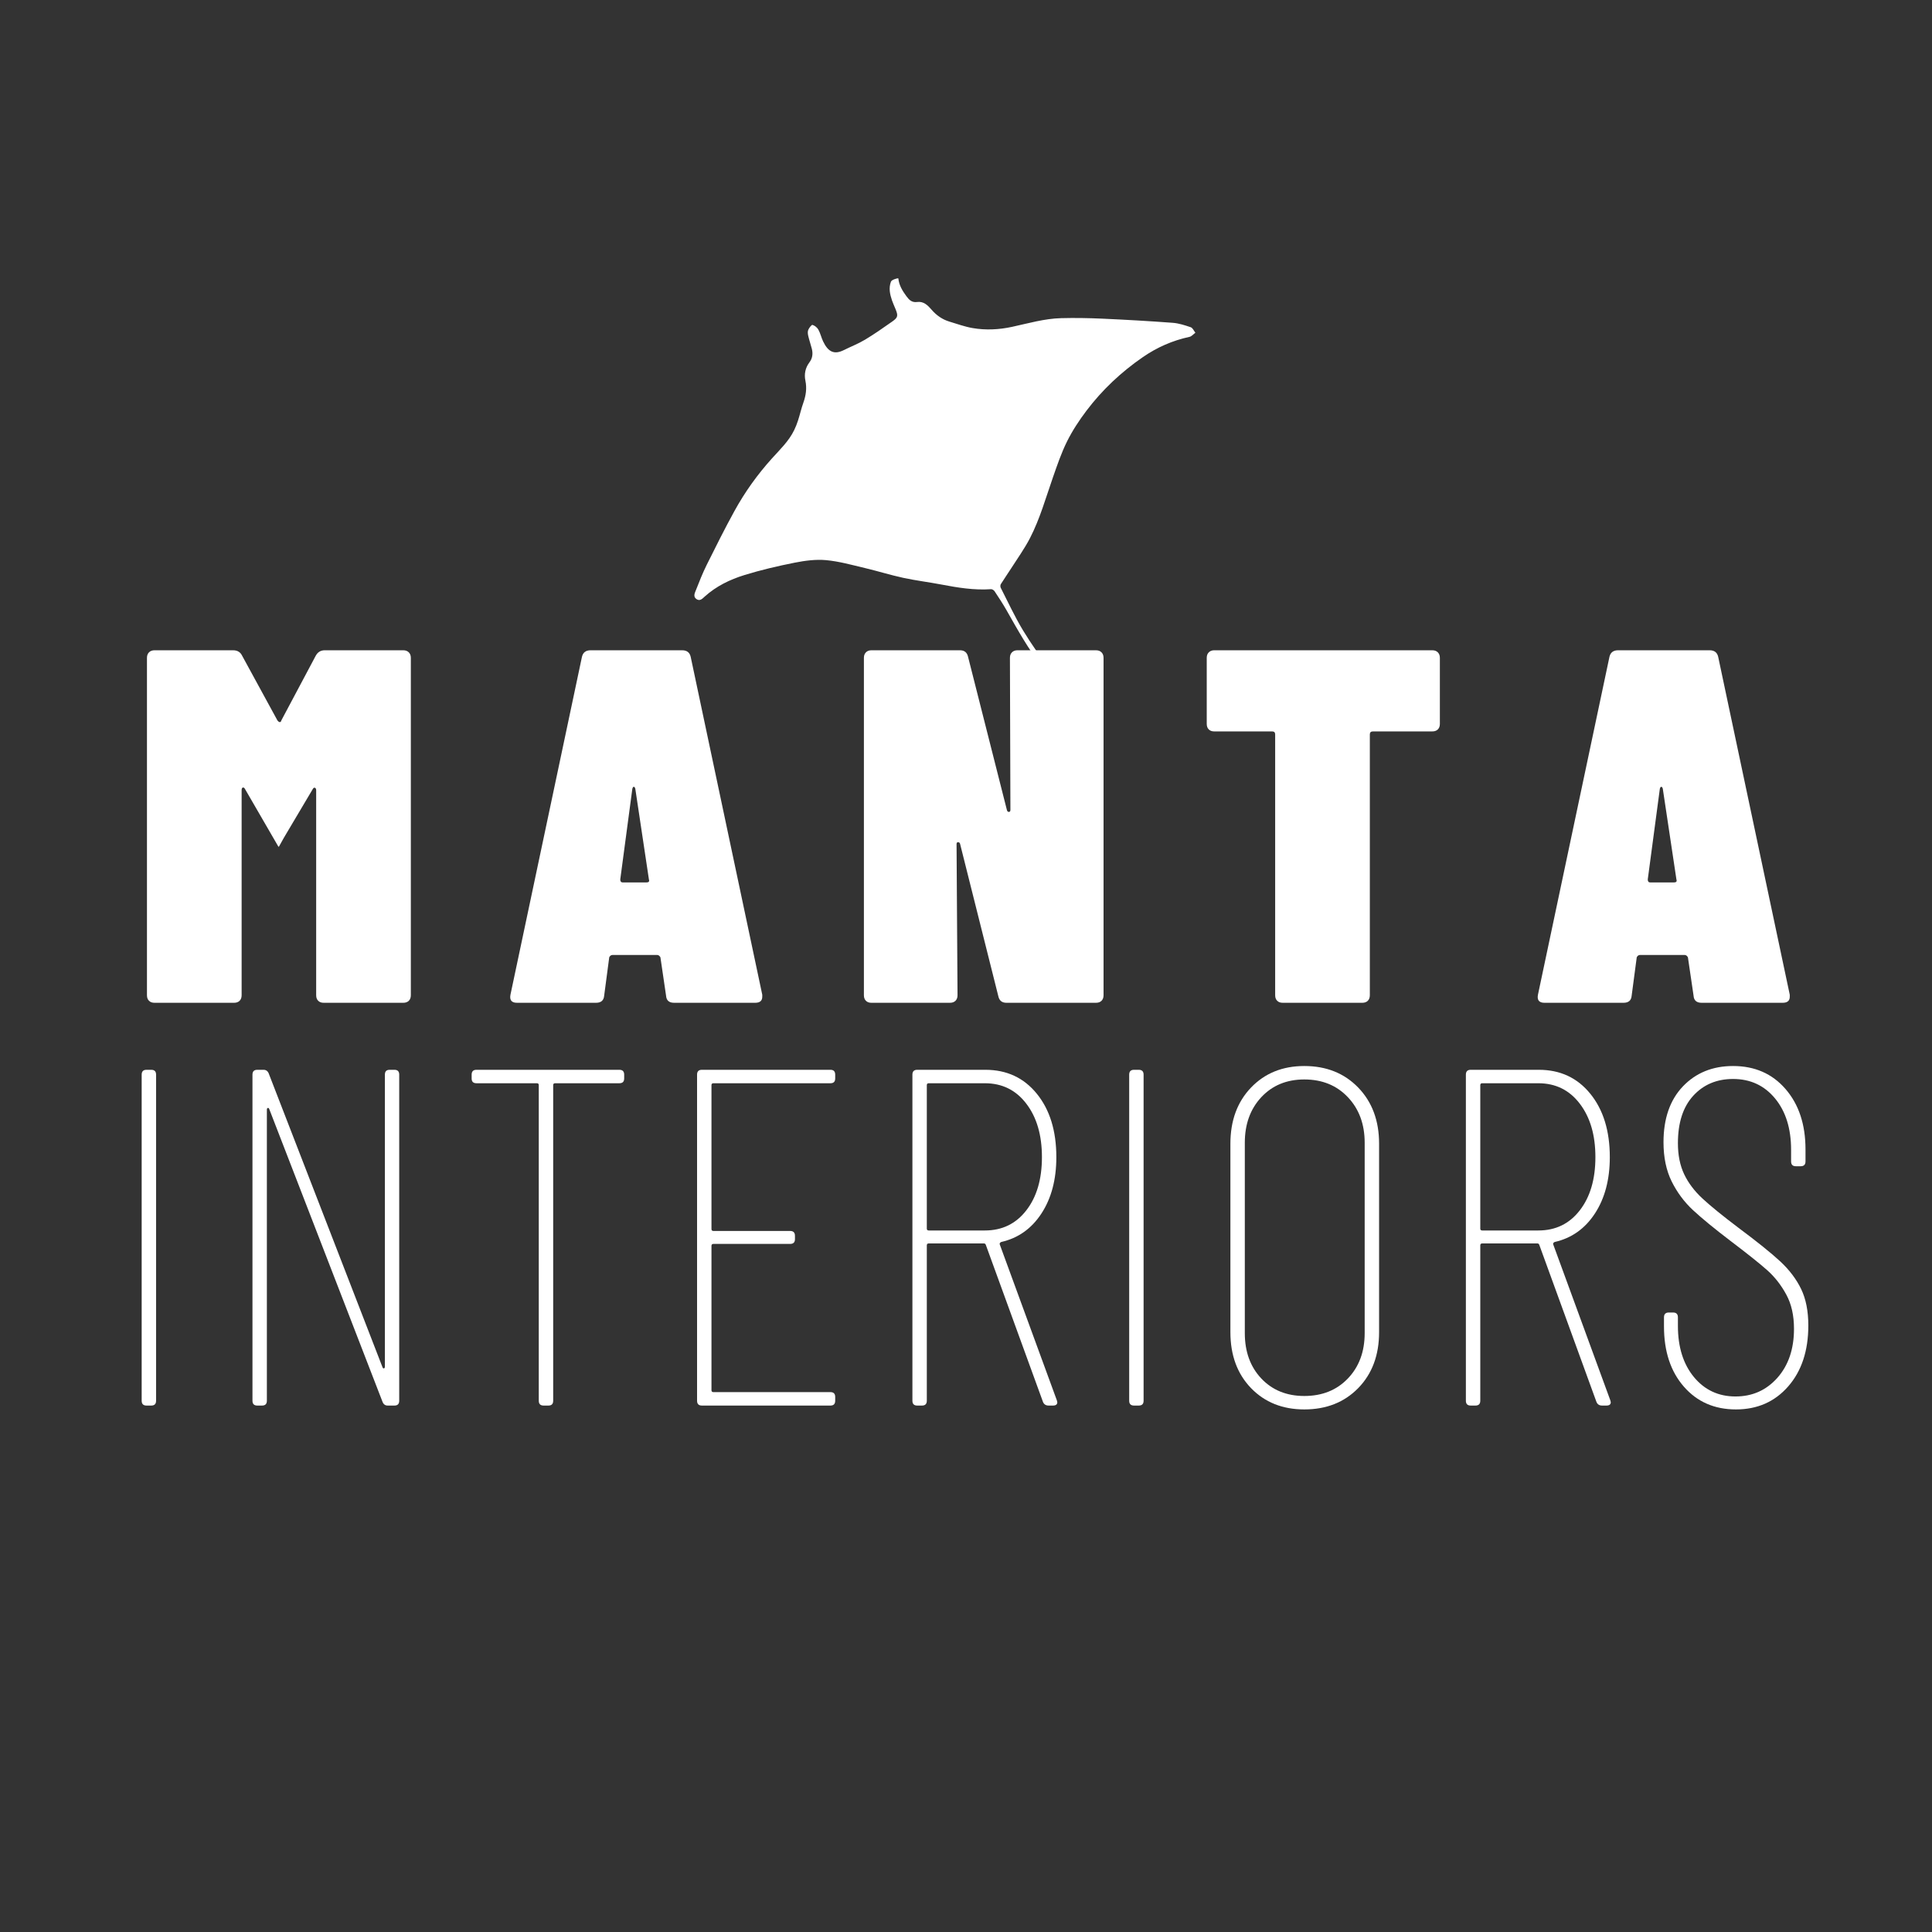 <svg xmlns="http://www.w3.org/2000/svg" xmlns:xlink="http://www.w3.org/1999/xlink" width="500" zoomAndPan="magnify" viewBox="0 0 375 375" height="500" preserveAspectRatio="xMidYMid meet" version="1.0"><rect x="0" y="0" width="375" height="375" fill="#333333" stroke="none"/><defs><g/><clipPath id="06ea60c4b0"><path d="M 134.781 54.023 L 232.023 54.023 L 232.023 137.188 L 134.781 137.188 Z M 134.781 54.023 " clip-rule="nonzero"/></clipPath></defs><g clip-path="url(#06ea60c4b0)"><path fill="#ffffff" d="M 231.129 63.52 C 229.984 63.129 228.801 62.742 227.609 62.656 C 223.07 62.316 218.527 62.059 213.98 61.852 C 211.312 61.73 208.637 61.684 205.973 61.754 C 202.723 61.836 199.605 62.758 196.449 63.438 C 193.91 63.988 191.344 64.117 188.793 63.68 C 187.262 63.418 185.777 62.871 184.277 62.422 C 182.898 62.004 181.773 61.215 180.824 60.121 C 180.094 59.27 179.273 58.441 178.008 58.617 C 176.988 58.758 176.449 58.203 175.926 57.484 C 175.16 56.441 174.5 55.363 174.367 54.039 C 174.285 53.941 173.051 54.289 172.93 54.676 C 172.465 55.918 172.734 57.125 173.137 58.309 C 173.344 58.91 173.621 59.484 173.855 60.074 C 174.344 61.293 174.277 61.645 173.188 62.406 C 171.457 63.617 169.727 64.84 167.914 65.926 C 166.605 66.715 165.156 67.273 163.781 67.957 C 161.941 68.871 160.75 68.34 159.762 66.258 C 159.41 65.516 159.238 64.691 158.844 63.98 C 158.617 63.574 158.145 63.191 157.703 63.062 C 157.527 63.012 157.047 63.637 156.883 64.027 C 156.742 64.355 156.789 64.809 156.875 65.18 C 157.07 66.031 157.363 66.859 157.578 67.703 C 157.816 68.648 157.715 69.539 157.102 70.344 C 156.305 71.402 156.066 72.625 156.328 73.887 C 156.637 75.375 156.43 76.762 155.93 78.168 C 155.531 79.285 155.273 80.453 154.906 81.586 C 154.699 82.238 154.445 82.879 154.148 83.492 C 153.098 85.652 151.359 87.285 149.789 89.031 C 146.996 92.137 144.578 95.512 142.574 99.156 C 140.684 102.59 138.934 106.094 137.191 109.602 C 136.395 111.207 135.727 112.883 135.074 114.555 C 134.863 115.102 134.48 115.805 135.191 116.289 C 135.871 116.75 136.367 116.168 136.789 115.789 C 139.023 113.773 141.68 112.488 144.484 111.621 C 147.688 110.629 150.973 109.867 154.266 109.211 C 156.25 108.82 158.34 108.543 160.336 108.723 C 162.875 108.957 165.375 109.664 167.871 110.254 C 170.359 110.84 172.812 111.617 175.312 112.156 C 177.77 112.688 180.273 112.988 182.742 113.461 C 185.922 114.066 189.102 114.59 192.359 114.359 C 192.582 114.344 192.91 114.555 193.043 114.754 C 193.832 115.945 194.621 117.141 195.328 118.379 C 197.5 122.203 199.613 126.059 202.375 129.512 C 204.676 132.395 207.258 134.949 210.457 136.824 C 210.746 136.996 211.082 137.086 211.395 137.211 C 211.438 137.129 211.48 137.043 211.523 136.961 C 211.168 136.723 210.809 136.488 210.457 136.246 C 208.074 134.598 205.805 132.797 204.09 130.441 C 202.16 127.793 200.238 125.117 198.543 122.316 C 196.949 119.668 195.648 116.848 194.242 114.09 C 194.145 113.898 194.148 113.559 194.258 113.383 C 194.898 112.352 195.602 111.363 196.25 110.34 C 197.5 108.375 198.879 106.473 199.938 104.41 C 201.855 100.684 202.984 96.633 204.363 92.684 C 205.191 90.316 206 87.918 207.113 85.68 C 208.156 83.582 209.469 81.586 210.887 79.711 C 213.957 75.656 217.629 72.207 221.84 69.309 C 224.613 67.398 227.598 66.094 230.879 65.383 C 231.301 65.293 231.645 64.855 232.023 64.582 C 231.727 64.215 231.504 63.648 231.129 63.52 " fill-opacity="1" fill-rule="nonzero"/></g><g fill="#ffffff" fill-opacity="1"><g transform="translate(26.478, 194.64)"><g><path d="M 34.797 -67.344 C 35.18 -68.062 35.766 -68.422 36.547 -68.422 L 51.797 -68.422 C 52.254 -68.422 52.613 -68.285 52.875 -68.016 C 53.133 -67.754 53.266 -67.398 53.266 -66.953 L 53.266 -1.469 C 53.266 -1.008 53.133 -0.648 52.875 -0.391 C 52.613 -0.129 52.254 0 51.797 0 L 36.359 0 C 35.898 0 35.539 -0.129 35.281 -0.391 C 35.02 -0.648 34.891 -1.008 34.891 -1.469 L 34.891 -41.25 C 34.891 -41.508 34.805 -41.672 34.641 -41.734 C 34.484 -41.797 34.336 -41.695 34.203 -41.438 L 28.641 -32.062 L 27.656 -30.297 L 27.562 -30.297 L 21.109 -41.438 C 20.984 -41.695 20.836 -41.812 20.672 -41.781 C 20.504 -41.75 20.422 -41.57 20.422 -41.25 L 20.422 -1.469 C 20.422 -1.008 20.289 -0.648 20.031 -0.391 C 19.77 -0.129 19.41 0 18.953 0 L 3.516 0 C 3.055 0 2.695 -0.129 2.438 -0.391 C 2.176 -0.648 2.047 -1.008 2.047 -1.469 L 2.047 -66.953 C 2.047 -67.398 2.176 -67.754 2.438 -68.016 C 2.695 -68.285 3.055 -68.422 3.516 -68.422 L 18.766 -68.422 C 19.609 -68.422 20.195 -68.062 20.531 -67.344 L 27.359 -54.828 C 27.492 -54.629 27.641 -54.516 27.797 -54.484 C 27.961 -54.453 28.078 -54.566 28.141 -54.828 Z M 34.797 -67.344 "/></g></g></g><g fill="#ffffff" fill-opacity="1"><g transform="translate(97.517, 194.64)"><g><path d="M 33.328 0 C 32.348 0 31.828 -0.457 31.766 -1.375 L 30.688 -8.703 C 30.688 -8.828 30.617 -8.953 30.484 -9.078 C 30.359 -9.211 30.195 -9.281 30 -9.281 L 21.406 -9.281 C 21.207 -9.281 21.039 -9.211 20.906 -9.078 C 20.781 -8.953 20.719 -8.828 20.719 -8.703 L 19.75 -1.375 C 19.676 -0.457 19.148 0 18.172 0 L 2.828 0 C 1.785 0 1.363 -0.52 1.562 -1.562 L 15.438 -67.141 C 15.633 -67.992 16.191 -68.422 17.109 -68.422 L 34.891 -68.422 C 35.805 -68.422 36.359 -67.992 36.547 -67.141 L 50.438 -1.562 L 50.438 -1.172 C 50.438 -0.391 49.977 0 49.062 0 Z M 22.875 -23.938 C 22.875 -23.551 23.035 -23.359 23.359 -23.359 L 27.953 -23.359 C 28.41 -23.359 28.57 -23.551 28.438 -23.938 L 25.797 -41.531 C 25.734 -41.789 25.633 -41.922 25.5 -41.922 C 25.375 -41.922 25.281 -41.789 25.219 -41.531 Z M 22.875 -23.938 "/></g></g></g><g fill="#ffffff" fill-opacity="1"><g transform="translate(165.136, 194.64)"><g><path d="M 30.891 -66.953 C 30.891 -67.398 31.02 -67.754 31.281 -68.016 C 31.539 -68.285 31.895 -68.422 32.344 -68.422 L 47.594 -68.422 C 48.051 -68.422 48.41 -68.285 48.672 -68.016 C 48.93 -67.754 49.062 -67.398 49.062 -66.953 L 49.062 -1.469 C 49.062 -1.008 48.93 -0.648 48.672 -0.391 C 48.41 -0.129 48.051 0 47.594 0 L 30.203 0 C 29.348 0 28.828 -0.422 28.641 -1.266 L 21.203 -30.891 C 21.141 -31.078 21.008 -31.172 20.812 -31.172 C 20.625 -31.172 20.531 -31.039 20.531 -30.781 L 20.719 -1.469 C 20.719 -1.008 20.586 -0.648 20.328 -0.391 C 20.066 -0.129 19.707 0 19.25 0 L 4 0 C 3.551 0 3.195 -0.129 2.938 -0.391 C 2.676 -0.648 2.547 -1.008 2.547 -1.469 L 2.547 -66.953 C 2.547 -67.398 2.676 -67.754 2.938 -68.016 C 3.195 -68.285 3.551 -68.422 4 -68.422 L 21.203 -68.422 C 22.055 -68.422 22.578 -67.992 22.766 -67.141 L 30.297 -37.438 C 30.359 -37.176 30.488 -37.047 30.688 -37.047 C 30.883 -37.047 30.984 -37.176 30.984 -37.438 Z M 30.891 -66.953 "/></g></g></g><g fill="#ffffff" fill-opacity="1"><g transform="translate(232.462, 194.64)"><g><path d="M 45.547 -68.422 C 46.004 -68.422 46.363 -68.285 46.625 -68.016 C 46.883 -67.754 47.016 -67.398 47.016 -66.953 L 47.016 -54.141 C 47.016 -53.68 46.883 -53.32 46.625 -53.062 C 46.363 -52.801 46.004 -52.672 45.547 -52.672 L 34.016 -52.672 C 33.617 -52.672 33.422 -52.477 33.422 -52.094 L 33.422 -1.469 C 33.422 -1.008 33.289 -0.648 33.031 -0.391 C 32.77 -0.129 32.41 0 31.953 0 L 16.516 0 C 16.055 0 15.695 -0.129 15.438 -0.391 C 15.176 -0.648 15.047 -1.008 15.047 -1.469 L 15.047 -52.094 C 15.047 -52.477 14.852 -52.672 14.469 -52.672 L 3.219 -52.672 C 2.77 -52.672 2.414 -52.801 2.156 -53.062 C 1.895 -53.32 1.766 -53.68 1.766 -54.141 L 1.766 -66.953 C 1.766 -67.398 1.895 -67.754 2.156 -68.016 C 2.414 -68.285 2.77 -68.422 3.219 -68.422 Z M 45.547 -68.422 "/></g></g></g><g fill="#ffffff" fill-opacity="1"><g transform="translate(296.954, 194.64)"><g><path d="M 33.328 0 C 32.348 0 31.828 -0.457 31.766 -1.375 L 30.688 -8.703 C 30.688 -8.828 30.617 -8.953 30.484 -9.078 C 30.359 -9.211 30.195 -9.281 30 -9.281 L 21.406 -9.281 C 21.207 -9.281 21.039 -9.211 20.906 -9.078 C 20.781 -8.953 20.719 -8.828 20.719 -8.703 L 19.75 -1.375 C 19.676 -0.457 19.148 0 18.172 0 L 2.828 0 C 1.785 0 1.363 -0.52 1.562 -1.562 L 15.438 -67.141 C 15.633 -67.992 16.191 -68.422 17.109 -68.422 L 34.891 -68.422 C 35.805 -68.422 36.359 -67.992 36.547 -67.141 L 50.438 -1.562 L 50.438 -1.172 C 50.438 -0.391 49.977 0 49.062 0 Z M 22.875 -23.938 C 22.875 -23.551 23.035 -23.359 23.359 -23.359 L 27.953 -23.359 C 28.41 -23.359 28.57 -23.551 28.438 -23.938 L 25.797 -41.531 C 25.734 -41.789 25.633 -41.922 25.5 -41.922 C 25.375 -41.922 25.281 -41.789 25.219 -41.531 Z M 22.875 -23.938 "/></g></g></g><g fill="#ffffff" fill-opacity="1"><g transform="translate(19.311, 272.819)"><g><path d="M 9.125 0 C 8.5 0 8.188 -0.312 8.188 -0.938 L 8.188 -64.234 C 8.188 -64.859 8.5 -65.172 9.125 -65.172 L 10.047 -65.172 C 10.672 -65.172 10.984 -64.859 10.984 -64.234 L 10.984 -0.938 C 10.984 -0.312 10.672 0 10.047 0 Z M 9.125 0 "/></g></g></g><g fill="#ffffff" fill-opacity="1"><g transform="translate(40.816, 272.819)"><g><path d="M 33.891 -64.234 C 33.891 -64.859 34.195 -65.172 34.812 -65.172 L 35.75 -65.172 C 36.363 -65.172 36.672 -64.859 36.672 -64.234 L 36.672 -0.938 C 36.672 -0.312 36.363 0 35.75 0 L 34.438 0 C 33.945 0 33.609 -0.25 33.422 -0.75 L 11.453 -57.531 C 11.391 -57.719 11.297 -57.797 11.172 -57.766 C 11.047 -57.734 10.984 -57.625 10.984 -57.438 L 10.984 -0.938 C 10.984 -0.312 10.672 0 10.047 0 L 9.125 0 C 8.5 0 8.188 -0.312 8.188 -0.938 L 8.188 -64.234 C 8.188 -64.859 8.5 -65.172 9.125 -65.172 L 10.328 -65.172 C 10.828 -65.172 11.172 -64.922 11.359 -64.422 L 33.422 -7.453 C 33.484 -7.266 33.578 -7.188 33.703 -7.219 C 33.828 -7.25 33.891 -7.359 33.891 -7.547 Z M 33.891 -64.234 "/></g></g></g><g fill="#ffffff" fill-opacity="1"><g transform="translate(87.92, 272.819)"><g><path d="M 32.297 -65.172 C 32.922 -65.172 33.234 -64.859 33.234 -64.234 L 33.234 -63.484 C 33.234 -62.867 32.922 -62.562 32.297 -62.562 L 19.828 -62.562 C 19.578 -62.562 19.453 -62.438 19.453 -62.188 L 19.453 -0.938 C 19.453 -0.312 19.145 0 18.531 0 L 17.594 0 C 16.969 0 16.656 -0.312 16.656 -0.938 L 16.656 -62.188 C 16.656 -62.438 16.535 -62.562 16.297 -62.562 L 4.562 -62.562 C 3.938 -62.562 3.625 -62.867 3.625 -63.484 L 3.625 -64.234 C 3.625 -64.859 3.938 -65.172 4.562 -65.172 Z M 32.297 -65.172 "/></g></g></g><g fill="#ffffff" fill-opacity="1"><g transform="translate(127.112, 272.819)"><g><path d="M 35 -63.484 C 35 -62.867 34.691 -62.562 34.078 -62.562 L 11.359 -62.562 C 11.109 -62.562 10.984 -62.438 10.984 -62.188 L 10.984 -34.266 C 10.984 -34.016 11.109 -33.891 11.359 -33.891 L 26.25 -33.891 C 26.875 -33.891 27.188 -33.578 27.188 -32.953 L 27.188 -32.297 C 27.188 -31.68 26.875 -31.375 26.25 -31.375 L 11.359 -31.375 C 11.109 -31.375 10.984 -31.25 10.984 -31 L 10.984 -2.984 C 10.984 -2.734 11.109 -2.609 11.359 -2.609 L 34.078 -2.609 C 34.691 -2.609 35 -2.297 35 -1.672 L 35 -0.938 C 35 -0.312 34.691 0 34.078 0 L 9.125 0 C 8.5 0 8.188 -0.312 8.188 -0.938 L 8.188 -64.234 C 8.188 -64.859 8.5 -65.172 9.125 -65.172 L 34.078 -65.172 C 34.691 -65.172 35 -64.859 35 -64.234 Z M 35 -63.484 "/></g></g></g><g fill="#ffffff" fill-opacity="1"><g transform="translate(168.91, 272.819)"><g><path d="M 34.625 0 C 34.07 0 33.703 -0.25 33.516 -0.75 L 22.438 -31.188 C 22.375 -31.375 22.25 -31.469 22.062 -31.469 L 11.359 -31.469 C 11.109 -31.469 10.984 -31.344 10.984 -31.094 L 10.984 -0.938 C 10.984 -0.312 10.672 0 10.047 0 L 9.125 0 C 8.5 0 8.188 -0.312 8.188 -0.938 L 8.188 -64.234 C 8.188 -64.859 8.5 -65.172 9.125 -65.172 L 22.344 -65.172 C 26.5 -65.172 29.832 -63.617 32.344 -60.516 C 34.863 -57.41 36.125 -53.312 36.125 -48.219 C 36.125 -43.875 35.16 -40.227 33.234 -37.281 C 31.305 -34.332 28.703 -32.488 25.422 -31.75 C 25.172 -31.625 25.078 -31.469 25.141 -31.281 L 36.219 -1.031 L 36.312 -0.656 C 36.312 -0.219 36.031 0 35.469 0 Z M 11.359 -62.562 C 11.109 -62.562 10.984 -62.438 10.984 -62.188 L 10.984 -34.344 C 10.984 -34.102 11.109 -33.984 11.359 -33.984 L 22.25 -33.984 C 25.602 -33.984 28.285 -35.285 30.297 -37.891 C 32.316 -40.492 33.328 -43.938 33.328 -48.219 C 33.328 -52.5 32.316 -55.957 30.297 -58.594 C 28.285 -61.238 25.602 -62.562 22.25 -62.562 Z M 11.359 -62.562 "/></g></g></g><g fill="#ffffff" fill-opacity="1"><g transform="translate(210.987, 272.819)"><g><path d="M 9.125 0 C 8.5 0 8.188 -0.312 8.188 -0.938 L 8.188 -64.234 C 8.188 -64.859 8.5 -65.172 9.125 -65.172 L 10.047 -65.172 C 10.672 -65.172 10.984 -64.859 10.984 -64.234 L 10.984 -0.938 C 10.984 -0.312 10.672 0 10.047 0 Z M 9.125 0 "/></g></g></g><g fill="#ffffff" fill-opacity="1"><g transform="translate(232.492, 272.819)"><g><path d="M 20.672 0.75 C 16.453 0.75 13.004 -0.629 10.328 -3.391 C 7.66 -6.16 6.328 -9.781 6.328 -14.25 L 6.328 -50.828 C 6.328 -55.297 7.66 -58.926 10.328 -61.719 C 13.004 -64.508 16.453 -65.906 20.672 -65.906 C 24.953 -65.906 28.441 -64.508 31.141 -61.719 C 33.836 -58.926 35.188 -55.297 35.188 -50.828 L 35.188 -14.25 C 35.188 -9.781 33.836 -6.16 31.141 -3.391 C 28.441 -0.629 24.953 0.75 20.672 0.75 Z M 20.672 -1.859 C 24.141 -1.859 26.957 -2.988 29.125 -5.25 C 31.301 -7.52 32.391 -10.457 32.391 -14.062 L 32.391 -51.016 C 32.391 -54.617 31.301 -57.566 29.125 -59.859 C 26.957 -62.148 24.141 -63.297 20.672 -63.297 C 17.254 -63.297 14.473 -62.148 12.328 -59.859 C 10.191 -57.566 9.125 -54.617 9.125 -51.016 L 9.125 -14.062 C 9.125 -10.457 10.191 -7.52 12.328 -5.25 C 14.473 -2.988 17.254 -1.859 20.672 -1.859 Z M 20.672 -1.859 "/></g></g></g><g fill="#ffffff" fill-opacity="1"><g transform="translate(276.338, 272.819)"><g><path d="M 34.625 0 C 34.07 0 33.703 -0.25 33.516 -0.75 L 22.438 -31.188 C 22.375 -31.375 22.25 -31.469 22.062 -31.469 L 11.359 -31.469 C 11.109 -31.469 10.984 -31.344 10.984 -31.094 L 10.984 -0.938 C 10.984 -0.312 10.672 0 10.047 0 L 9.125 0 C 8.5 0 8.188 -0.312 8.188 -0.938 L 8.188 -64.234 C 8.188 -64.859 8.5 -65.172 9.125 -65.172 L 22.344 -65.172 C 26.5 -65.172 29.832 -63.617 32.344 -60.516 C 34.863 -57.41 36.125 -53.312 36.125 -48.219 C 36.125 -43.875 35.16 -40.227 33.234 -37.281 C 31.305 -34.332 28.703 -32.488 25.422 -31.75 C 25.172 -31.625 25.078 -31.469 25.141 -31.281 L 36.219 -1.031 L 36.312 -0.656 C 36.312 -0.219 36.031 0 35.469 0 Z M 11.359 -62.562 C 11.109 -62.562 10.984 -62.438 10.984 -62.188 L 10.984 -34.344 C 10.984 -34.102 11.109 -33.984 11.359 -33.984 L 22.25 -33.984 C 25.602 -33.984 28.285 -35.285 30.297 -37.891 C 32.316 -40.492 33.328 -43.938 33.328 -48.219 C 33.328 -52.5 32.316 -55.957 30.297 -58.594 C 28.285 -61.238 25.602 -62.562 22.25 -62.562 Z M 11.359 -62.562 "/></g></g></g><g fill="#ffffff" fill-opacity="1"><g transform="translate(318.416, 272.819)"><g><path d="M 18.531 0.75 C 14.363 0.75 10.992 -0.723 8.422 -3.672 C 5.848 -6.617 4.562 -10.516 4.562 -15.359 L 4.562 -17.125 C 4.562 -17.75 4.875 -18.062 5.5 -18.062 L 6.328 -18.062 C 6.953 -18.062 7.266 -17.75 7.266 -17.125 L 7.266 -15.453 C 7.266 -11.359 8.301 -8.051 10.375 -5.531 C 12.457 -3.02 15.145 -1.766 18.438 -1.766 C 21.719 -1.766 24.43 -2.973 26.578 -5.391 C 28.723 -7.816 29.797 -10.984 29.797 -14.891 C 29.797 -17.504 29.297 -19.723 28.297 -21.547 C 27.305 -23.379 26.082 -24.945 24.625 -26.25 C 23.164 -27.551 20.789 -29.445 17.5 -31.938 C 14.332 -34.352 11.895 -36.352 10.188 -37.938 C 8.488 -39.52 7.109 -41.379 6.047 -43.516 C 4.992 -45.66 4.469 -48.191 4.469 -51.109 C 4.469 -55.703 5.723 -59.316 8.234 -61.953 C 10.754 -64.586 14 -65.906 17.969 -65.906 C 22.188 -65.906 25.582 -64.414 28.156 -61.438 C 30.738 -58.457 32.031 -54.551 32.031 -49.719 L 32.031 -47.391 C 32.031 -46.766 31.719 -46.453 31.094 -46.453 L 30.156 -46.453 C 29.539 -46.453 29.234 -46.766 29.234 -47.391 L 29.234 -49.625 C 29.234 -53.781 28.191 -57.113 26.109 -59.625 C 24.035 -62.133 21.32 -63.391 17.969 -63.391 C 14.801 -63.391 12.223 -62.301 10.234 -60.125 C 8.254 -57.957 7.266 -54.891 7.266 -50.922 C 7.266 -48.629 7.664 -46.629 8.469 -44.922 C 9.281 -43.211 10.473 -41.629 12.047 -40.172 C 13.629 -38.711 15.941 -36.832 18.984 -34.531 C 22.648 -31.801 25.367 -29.613 27.141 -27.969 C 28.91 -26.32 30.258 -24.535 31.188 -22.609 C 32.113 -20.691 32.578 -18.336 32.578 -15.547 C 32.578 -10.641 31.273 -6.695 28.672 -3.719 C 26.066 -0.738 22.688 0.75 18.531 0.75 Z M 18.531 0.75 "/></g></g></g></svg>